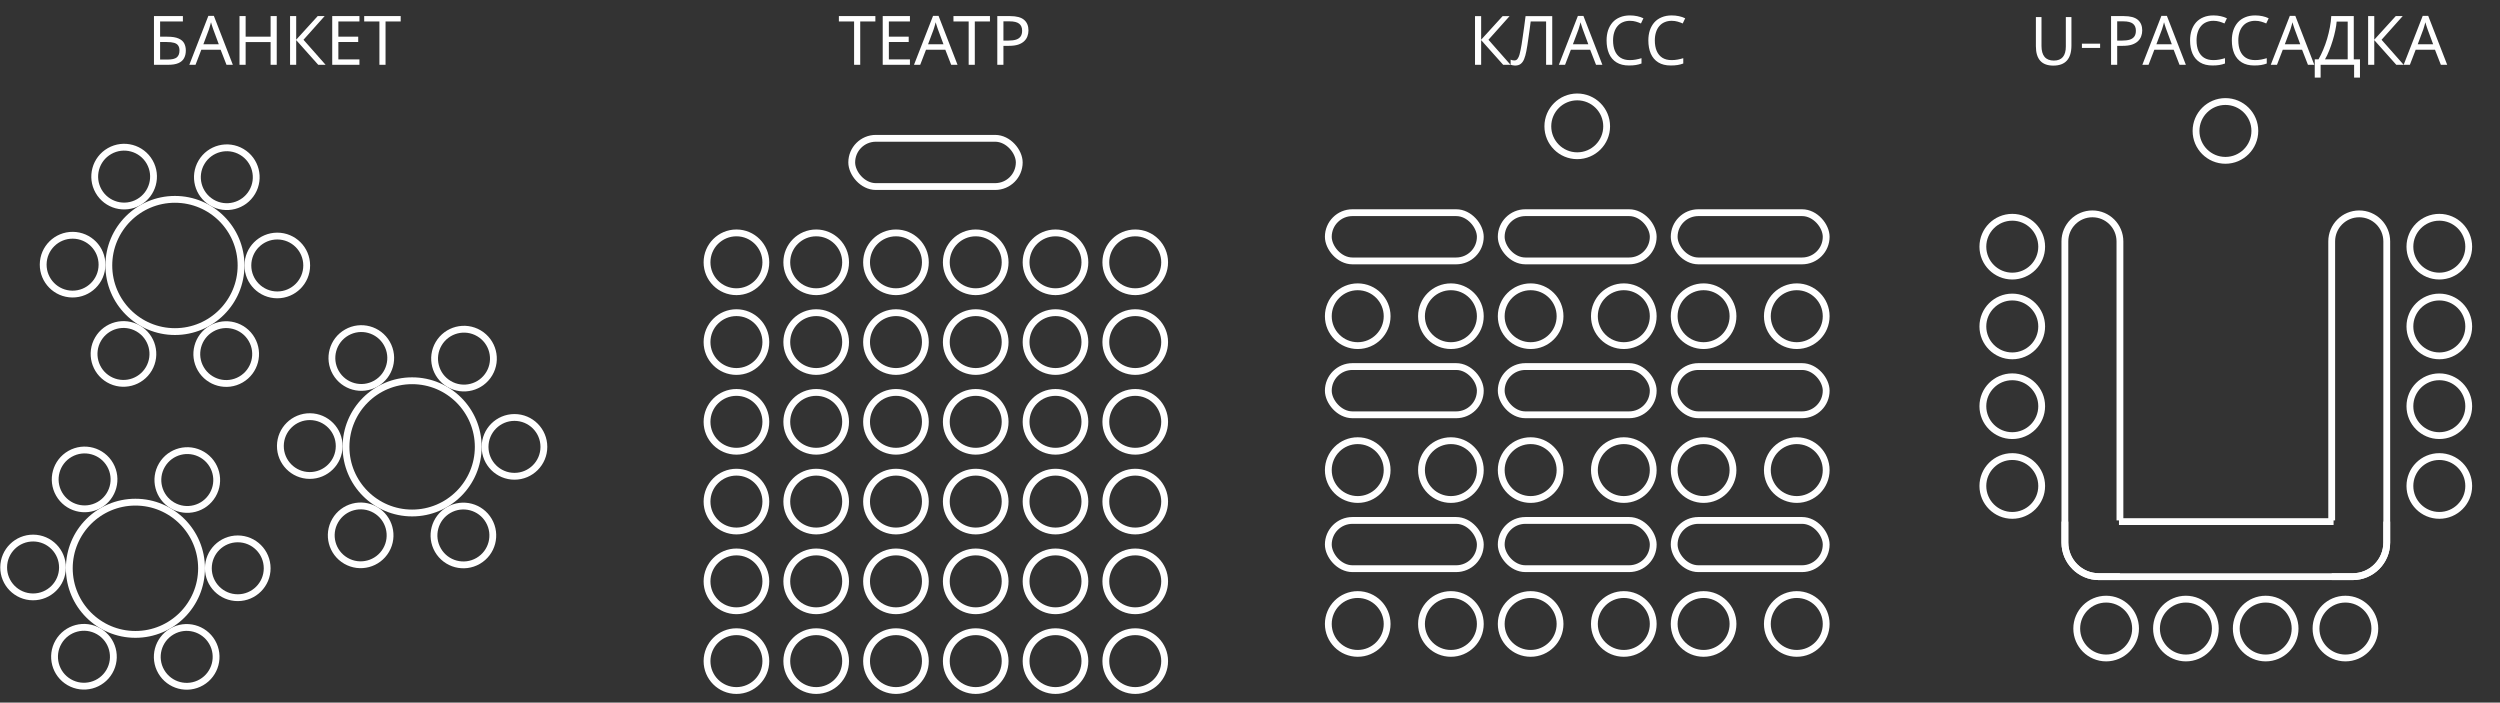<?xml version="1.0" encoding="UTF-8"?> <svg xmlns="http://www.w3.org/2000/svg" width="733" height="206" viewBox="0 0 733 206" fill="none"><rect x="0" y="0" width="733" height="206" fill="#333333" stroke="none"/><path d="M621.566 169.081H615.424C609.901 169.081 605.424 164.603 605.424 159.081V70.776C605.424 66.319 609.037 62.705 613.495 62.705V62.705C617.953 62.705 621.566 66.319 621.566 70.776V152.589" stroke="white" stroke-width="2"></path><path d="M683.654 169.081H689.797C695.32 169.081 699.797 164.603 699.797 159.081V70.776C699.797 66.319 696.183 62.705 691.726 62.705V62.705C687.268 62.705 683.654 66.319 683.654 70.776V152.589" stroke="white" stroke-width="2"></path><path d="M605.424 152.938V159.081C605.424 164.604 609.901 169.081 615.424 169.081H689.796C695.319 169.081 699.796 164.604 699.796 159.081V152.938M621.282 152.938H684.206" stroke="white" stroke-width="2"></path><circle cx="715.206" cy="142.487" r="8.623" transform="rotate(-90 715.206 142.487)" stroke="white" stroke-width="2"></circle><circle cx="715.206" cy="119.1" r="8.623" transform="rotate(-90 715.206 119.1)" stroke="white" stroke-width="2"></circle><circle cx="715.206" cy="95.715" r="8.623" transform="rotate(-90 715.206 95.715)" stroke="white" stroke-width="2"></circle><circle cx="715.206" cy="72.328" r="8.623" transform="rotate(-90 715.206 72.328)" stroke="white" stroke-width="2"></circle><circle cx="589.998" cy="142.487" r="8.623" transform="rotate(-90 589.998 142.487)" stroke="white" stroke-width="2"></circle><circle cx="589.998" cy="119.101" r="8.623" transform="rotate(-90 589.998 119.101)" stroke="white" stroke-width="2"></circle><circle cx="589.998" cy="95.715" r="8.623" transform="rotate(-90 589.998 95.715)" stroke="white" stroke-width="2"></circle><circle cx="589.998" cy="72.328" r="8.623" transform="rotate(-90 589.998 72.328)" stroke="white" stroke-width="2"></circle><circle cx="617.522" cy="184.293" r="8.623" stroke="white" stroke-width="2"></circle><circle cx="640.909" cy="184.293" r="8.623" stroke="white" stroke-width="2"></circle><circle cx="664.297" cy="184.293" r="8.623" stroke="white" stroke-width="2"></circle><circle cx="687.678" cy="184.293" r="8.623" stroke="white" stroke-width="2"></circle><circle cx="652.497" cy="38.388" r="8.623" stroke="white" stroke-width="2"></circle><path d="M607.344 13.336C607.344 17.268 605.57 19.235 602.022 19.235C598.623 19.235 596.924 17.343 596.924 13.561V4.996H598.565V13.453C598.565 16.324 599.776 17.76 602.198 17.76C604.535 17.76 605.703 16.373 605.703 13.6V4.996H607.344V13.336ZM615.752 14.059H610.42V12.799H615.752V14.059ZM622.742 4.72C624.608 4.72 625.968 5.087 626.822 5.82C627.675 6.554 628.102 7.587 628.102 8.92C628.102 9.507 628.002 10.073 627.802 10.62C627.615 11.153 627.302 11.633 626.862 12.06C626.422 12.487 625.835 12.827 625.102 13.08C624.368 13.32 623.468 13.44 622.402 13.44H620.762V19H618.962V4.72H622.742ZM622.582 6.26H620.762V11.9H622.202C623.108 11.9 623.862 11.807 624.462 11.62C625.062 11.42 625.508 11.107 625.802 10.68C626.095 10.254 626.242 9.694 626.242 9C626.242 8.08 625.948 7.394 625.362 6.94C624.775 6.487 623.848 6.26 622.582 6.26ZM639.035 19L637.315 14.58H631.655L629.955 19H628.135L633.715 4.66H635.335L640.895 19H639.035ZM635.175 8.66C635.135 8.554 635.068 8.36 634.975 8.08C634.882 7.8 634.788 7.514 634.695 7.22C634.615 6.914 634.548 6.68 634.495 6.52C634.428 6.787 634.355 7.06 634.275 7.34C634.208 7.607 634.135 7.854 634.055 8.08C633.988 8.307 633.928 8.5 633.875 8.66L632.255 12.98H636.775L635.175 8.66ZM648.969 6.1C648.209 6.1 647.522 6.234 646.909 6.5C646.295 6.754 645.775 7.134 645.349 7.64C644.922 8.134 644.595 8.74 644.369 9.46C644.142 10.167 644.029 10.967 644.029 11.86C644.029 13.034 644.209 14.053 644.569 14.92C644.942 15.787 645.489 16.453 646.209 16.92C646.942 17.387 647.855 17.62 648.949 17.62C649.575 17.62 650.169 17.567 650.729 17.46C651.289 17.354 651.835 17.22 652.369 17.06V18.62C651.835 18.82 651.282 18.967 650.709 19.06C650.149 19.154 649.475 19.2 648.689 19.2C647.235 19.2 646.022 18.9 645.049 18.3C644.075 17.7 643.342 16.847 642.849 15.74C642.369 14.633 642.129 13.334 642.129 11.84C642.129 10.76 642.275 9.774 642.569 8.88C642.875 7.987 643.315 7.214 643.889 6.56C644.475 5.907 645.195 5.407 646.049 5.06C646.902 4.7 647.882 4.52 648.989 4.52C649.722 4.52 650.429 4.594 651.109 4.74C651.789 4.887 652.395 5.094 652.929 5.36L652.209 6.88C651.769 6.68 651.275 6.5 650.729 6.34C650.195 6.18 649.609 6.1 648.969 6.1ZM661.215 6.1C660.455 6.1 659.768 6.234 659.155 6.5C658.541 6.754 658.021 7.134 657.595 7.64C657.168 8.134 656.841 8.74 656.615 9.46C656.388 10.167 656.275 10.967 656.275 11.86C656.275 13.034 656.455 14.053 656.815 14.92C657.188 15.787 657.735 16.453 658.455 16.92C659.188 17.387 660.101 17.62 661.195 17.62C661.821 17.62 662.415 17.567 662.975 17.46C663.535 17.354 664.081 17.22 664.615 17.06V18.62C664.081 18.82 663.528 18.967 662.955 19.06C662.395 19.154 661.721 19.2 660.935 19.2C659.481 19.2 658.268 18.9 657.295 18.3C656.321 17.7 655.588 16.847 655.095 15.74C654.615 14.633 654.375 13.334 654.375 11.84C654.375 10.76 654.521 9.774 654.815 8.88C655.121 7.987 655.561 7.214 656.135 6.56C656.721 5.907 657.441 5.407 658.295 5.06C659.148 4.7 660.128 4.52 661.235 4.52C661.968 4.52 662.675 4.594 663.355 4.74C664.035 4.887 664.641 5.094 665.175 5.36L664.455 6.88C664.015 6.68 663.521 6.5 662.975 6.34C662.441 6.18 661.855 6.1 661.215 6.1ZM676.691 19L674.971 14.58H669.311L667.611 19H665.791L671.371 4.66H672.991L678.551 19H676.691ZM672.831 8.66C672.791 8.554 672.725 8.36 672.631 8.08C672.538 7.8 672.445 7.514 672.351 7.22C672.271 6.914 672.205 6.68 672.151 6.52C672.085 6.787 672.011 7.06 671.931 7.34C671.865 7.607 671.791 7.854 671.711 8.08C671.645 8.307 671.585 8.5 671.531 8.66L669.911 12.98H674.431L672.831 8.66ZM690.125 4.72V17.4H691.945V22.76H690.225V19H680.405V22.76H678.685V17.4H679.785C680.265 16.573 680.718 15.647 681.145 14.62C681.585 13.594 681.971 12.52 682.305 11.4C682.638 10.267 682.911 9.134 683.125 8C683.338 6.867 683.471 5.774 683.525 4.72H690.125ZM685.105 6.34C685.051 7.114 684.918 7.987 684.705 8.96C684.505 9.934 684.245 10.934 683.925 11.96C683.618 12.973 683.271 13.954 682.885 14.9C682.511 15.847 682.111 16.68 681.685 17.4H688.345V6.34H685.105ZM704.753 19H702.593L696.133 11.76V19H694.333V4.72H696.133V11.64L702.433 4.72H704.473L698.273 11.66L704.753 19ZM715.656 19L713.936 14.58H708.276L706.576 19H704.756L710.336 4.66H711.956L717.516 19H715.656ZM711.796 8.66C711.756 8.554 711.689 8.36 711.596 8.08C711.503 7.8 711.409 7.514 711.316 7.22C711.236 6.914 711.169 6.68 711.116 6.52C711.049 6.787 710.976 7.06 710.896 7.34C710.829 7.607 710.756 7.854 710.676 8.08C710.609 8.307 710.549 8.5 710.496 8.66L708.876 12.98H713.396L711.796 8.66Z" fill="white"></path><circle cx="398.086" cy="92.712" r="8.623" stroke="white" stroke-width="2"></circle><circle cx="425.405" cy="92.712" r="8.623" stroke="white" stroke-width="2"></circle><rect x="389.463" y="62.357" width="44.565" height="14.143" rx="7.071" stroke="white" stroke-width="2"></rect><circle cx="448.784" cy="92.711" r="8.623" stroke="white" stroke-width="2"></circle><circle cx="476.102" cy="92.711" r="8.623" stroke="white" stroke-width="2"></circle><rect x="440.16" y="62.357" width="44.565" height="14.143" rx="7.071" stroke="white" stroke-width="2"></rect><circle cx="499.495" cy="92.711" r="8.623" stroke="white" stroke-width="2"></circle><circle cx="526.813" cy="92.711" r="8.623" stroke="white" stroke-width="2"></circle><rect x="490.871" y="62.357" width="44.565" height="14.143" rx="7.071" stroke="white" stroke-width="2"></rect><circle cx="398.086" cy="137.829" r="8.623" stroke="white" stroke-width="2"></circle><circle cx="425.405" cy="137.829" r="8.623" stroke="white" stroke-width="2"></circle><rect x="389.463" y="107.475" width="44.565" height="14.143" rx="7.071" stroke="white" stroke-width="2"></rect><circle cx="448.784" cy="137.828" r="8.623" stroke="white" stroke-width="2"></circle><circle cx="476.102" cy="137.828" r="8.623" stroke="white" stroke-width="2"></circle><rect x="440.16" y="107.475" width="44.565" height="14.143" rx="7.071" stroke="white" stroke-width="2"></rect><circle cx="499.495" cy="137.828" r="8.623" stroke="white" stroke-width="2"></circle><circle cx="526.813" cy="137.828" r="8.623" stroke="white" stroke-width="2"></circle><rect x="490.871" y="107.475" width="44.565" height="14.143" rx="7.071" stroke="white" stroke-width="2"></rect><circle cx="398.086" cy="182.945" r="8.623" stroke="white" stroke-width="2"></circle><circle cx="425.405" cy="182.945" r="8.623" stroke="white" stroke-width="2"></circle><rect x="389.463" y="152.592" width="44.565" height="14.143" rx="7.071" stroke="white" stroke-width="2"></rect><circle cx="448.784" cy="182.945" r="8.623" stroke="white" stroke-width="2"></circle><circle cx="476.102" cy="182.945" r="8.623" stroke="white" stroke-width="2"></circle><rect x="440.16" y="152.592" width="44.565" height="14.143" rx="7.071" stroke="white" stroke-width="2"></rect><circle cx="499.495" cy="182.945" r="8.623" stroke="white" stroke-width="2"></circle><circle cx="526.813" cy="182.945" r="8.623" stroke="white" stroke-width="2"></circle><rect x="490.871" y="152.592" width="44.565" height="14.143" rx="7.071" stroke="white" stroke-width="2"></rect><circle cx="462.448" cy="37.041" r="8.623" stroke="white" stroke-width="2"></circle><path d="M442.893 19.002H440.733L434.273 11.762V19.002H432.473V4.722H434.273V11.642L440.573 4.722H442.613L436.413 11.662L442.893 19.002ZM455.116 19.002H453.316V6.302H448.796C448.703 7.035 448.603 7.808 448.496 8.622C448.389 9.422 448.276 10.215 448.156 11.002C448.049 11.788 447.943 12.528 447.836 13.222C447.729 13.915 447.623 14.522 447.516 15.042C447.343 15.935 447.129 16.695 446.876 17.322C446.623 17.948 446.283 18.422 445.856 18.742C445.443 19.062 444.896 19.222 444.216 19.222C443.989 19.222 443.756 19.195 443.516 19.142C443.289 19.102 443.089 19.048 442.916 18.982V17.482C443.063 17.548 443.229 17.608 443.416 17.662C443.603 17.702 443.803 17.722 444.016 17.722C444.416 17.722 444.729 17.562 444.956 17.242C445.196 16.908 445.383 16.502 445.516 16.022C445.649 15.528 445.763 15.042 445.856 14.562C445.936 14.175 446.029 13.662 446.136 13.022C446.243 12.368 446.356 11.608 446.476 10.742C446.609 9.875 446.743 8.935 446.876 7.922C447.023 6.895 447.163 5.828 447.296 4.722H455.116V19.002ZM467.956 19.002L466.236 14.582H460.576L458.876 19.002H457.056L462.636 4.662H464.256L469.816 19.002H467.956ZM464.096 8.662C464.056 8.555 463.99 8.362 463.896 8.082C463.803 7.802 463.71 7.515 463.616 7.222C463.536 6.915 463.47 6.682 463.416 6.522C463.35 6.788 463.276 7.062 463.196 7.342C463.13 7.608 463.056 7.855 462.976 8.082C462.91 8.308 462.85 8.502 462.796 8.662L461.176 12.982H465.696L464.096 8.662ZM477.89 6.102C477.13 6.102 476.443 6.235 475.83 6.502C475.216 6.755 474.696 7.135 474.27 7.642C473.843 8.135 473.516 8.742 473.29 9.462C473.063 10.168 472.95 10.968 472.95 11.862C472.95 13.035 473.13 14.055 473.49 14.922C473.863 15.788 474.41 16.455 475.13 16.922C475.863 17.388 476.776 17.622 477.87 17.622C478.496 17.622 479.09 17.568 479.65 17.462C480.21 17.355 480.756 17.222 481.29 17.062V18.622C480.756 18.822 480.203 18.968 479.63 19.062C479.07 19.155 478.396 19.202 477.61 19.202C476.156 19.202 474.943 18.902 473.97 18.302C472.996 17.702 472.263 16.848 471.77 15.742C471.29 14.635 471.05 13.335 471.05 11.842C471.05 10.762 471.196 9.775 471.49 8.882C471.796 7.988 472.236 7.215 472.81 6.562C473.396 5.908 474.116 5.408 474.97 5.062C475.823 4.702 476.803 4.522 477.91 4.522C478.643 4.522 479.35 4.595 480.03 4.742C480.71 4.888 481.316 5.095 481.85 5.362L481.13 6.882C480.69 6.682 480.196 6.502 479.65 6.342C479.116 6.182 478.53 6.102 477.89 6.102ZM490.136 6.102C489.376 6.102 488.689 6.235 488.076 6.502C487.462 6.755 486.942 7.135 486.516 7.642C486.089 8.135 485.762 8.742 485.536 9.462C485.309 10.168 485.196 10.968 485.196 11.862C485.196 13.035 485.376 14.055 485.736 14.922C486.109 15.788 486.656 16.455 487.376 16.922C488.109 17.388 489.022 17.622 490.116 17.622C490.742 17.622 491.336 17.568 491.896 17.462C492.456 17.355 493.002 17.222 493.536 17.062V18.622C493.002 18.822 492.449 18.968 491.876 19.062C491.316 19.155 490.642 19.202 489.856 19.202C488.402 19.202 487.189 18.902 486.216 18.302C485.242 17.702 484.509 16.848 484.016 15.742C483.536 14.635 483.296 13.335 483.296 11.842C483.296 10.762 483.442 9.775 483.736 8.882C484.042 7.988 484.482 7.215 485.056 6.562C485.642 5.908 486.362 5.408 487.216 5.062C488.069 4.702 489.049 4.522 490.156 4.522C490.889 4.522 491.596 4.595 492.276 4.742C492.956 4.888 493.562 5.095 494.096 5.362L493.376 6.882C492.936 6.682 492.442 6.502 491.896 6.342C491.362 6.182 490.776 6.102 490.136 6.102Z" fill="white"></path><circle cx="332.852" cy="76.908" r="8.623" stroke="white" stroke-width="2"></circle><circle cx="332.852" cy="100.294" r="8.623" stroke="white" stroke-width="2"></circle><circle cx="332.852" cy="123.68" r="8.623" stroke="white" stroke-width="2"></circle><circle cx="332.852" cy="147.066" r="8.623" stroke="white" stroke-width="2"></circle><circle cx="332.852" cy="170.452" r="8.623" stroke="white" stroke-width="2"></circle><circle cx="332.852" cy="193.838" r="8.623" stroke="white" stroke-width="2"></circle><circle cx="215.922" cy="76.908" r="8.623" stroke="white" stroke-width="2"></circle><circle cx="239.309" cy="76.908" r="8.623" stroke="white" stroke-width="2"></circle><circle cx="262.698" cy="76.908" r="8.623" stroke="white" stroke-width="2"></circle><circle cx="286.082" cy="76.908" r="8.623" stroke="white" stroke-width="2"></circle><circle cx="309.469" cy="76.908" r="8.623" stroke="white" stroke-width="2"></circle><circle cx="215.922" cy="100.295" r="8.623" stroke="white" stroke-width="2"></circle><circle cx="239.309" cy="100.295" r="8.623" stroke="white" stroke-width="2"></circle><circle cx="262.698" cy="100.295" r="8.623" stroke="white" stroke-width="2"></circle><circle cx="286.082" cy="100.295" r="8.623" stroke="white" stroke-width="2"></circle><circle cx="309.469" cy="100.295" r="8.623" stroke="white" stroke-width="2"></circle><circle cx="215.922" cy="123.68" r="8.623" stroke="white" stroke-width="2"></circle><circle cx="239.309" cy="123.68" r="8.623" stroke="white" stroke-width="2"></circle><circle cx="262.698" cy="123.68" r="8.623" stroke="white" stroke-width="2"></circle><circle cx="286.082" cy="123.68" r="8.623" stroke="white" stroke-width="2"></circle><circle cx="309.469" cy="123.68" r="8.623" stroke="white" stroke-width="2"></circle><circle cx="215.922" cy="147.066" r="8.623" stroke="white" stroke-width="2"></circle><circle cx="239.309" cy="147.066" r="8.623" stroke="white" stroke-width="2"></circle><circle cx="262.698" cy="147.066" r="8.623" stroke="white" stroke-width="2"></circle><circle cx="286.082" cy="147.066" r="8.623" stroke="white" stroke-width="2"></circle><circle cx="309.469" cy="147.066" r="8.623" stroke="white" stroke-width="2"></circle><circle cx="215.922" cy="170.452" r="8.623" stroke="white" stroke-width="2"></circle><circle cx="239.309" cy="170.452" r="8.623" stroke="white" stroke-width="2"></circle><circle cx="262.698" cy="170.452" r="8.623" stroke="white" stroke-width="2"></circle><circle cx="286.082" cy="170.452" r="8.623" stroke="white" stroke-width="2"></circle><circle cx="309.469" cy="170.452" r="8.623" stroke="white" stroke-width="2"></circle><circle cx="215.922" cy="193.838" r="8.623" stroke="white" stroke-width="2"></circle><circle cx="239.309" cy="193.838" r="8.623" stroke="white" stroke-width="2"></circle><circle cx="262.698" cy="193.838" r="8.623" stroke="white" stroke-width="2"></circle><circle cx="286.082" cy="193.838" r="8.623" stroke="white" stroke-width="2"></circle><circle cx="309.469" cy="193.838" r="8.623" stroke="white" stroke-width="2"></circle><rect x="249.727" y="40.553" width="49.118" height="14.143" rx="7.071" stroke="white" stroke-width="2"></rect><path d="M252.219 19H250.419V6.3H245.959V4.72H256.659V6.3H252.219V19ZM266.793 19H258.813V4.72H266.793V6.3H260.613V10.76H266.433V12.32H260.613V17.42H266.793V19ZM278.886 19L277.166 14.58H271.506L269.806 19H267.986L273.566 4.66H275.186L280.746 19H278.886ZM275.026 8.66C274.986 8.553 274.919 8.36 274.826 8.08C274.733 7.8 274.639 7.513 274.546 7.22C274.466 6.913 274.399 6.68 274.346 6.52C274.279 6.787 274.206 7.06 274.126 7.34C274.059 7.607 273.986 7.853 273.906 8.08C273.839 8.307 273.779 8.5 273.726 8.66L272.106 12.98H276.626L275.026 8.66ZM285.813 19H284.013V6.3H279.553V4.72H290.253V6.3H285.813V19ZM296.186 4.72C298.053 4.72 299.413 5.087 300.266 5.82C301.12 6.553 301.546 7.587 301.546 8.92C301.546 9.507 301.446 10.073 301.246 10.62C301.06 11.153 300.746 11.633 300.306 12.06C299.866 12.487 299.28 12.827 298.546 13.08C297.813 13.32 296.913 13.44 295.846 13.44H294.206V19H292.406V4.72H296.186ZM296.026 6.26H294.206V11.9H295.646C296.553 11.9 297.306 11.807 297.906 11.62C298.506 11.42 298.953 11.107 299.246 10.68C299.54 10.253 299.686 9.693 299.686 9C299.686 8.08 299.393 7.393 298.806 6.94C298.22 6.487 297.293 6.26 296.026 6.26Z" fill="white"></path><path d="M70.678 77.835C70.678 88.541 61.999 97.221 51.293 97.221C40.587 97.221 31.908 88.541 31.908 77.835C31.908 67.129 40.587 58.45 51.293 58.45C61.999 58.45 70.678 67.129 70.678 77.835Z" stroke="white" stroke-width="2"></path><circle cx="81.3" cy="77.835" r="8.623" transform="rotate(90 81.3 77.835)" stroke="white" stroke-width="2"></circle><circle cx="66.325" cy="103.811" r="8.623" transform="rotate(149.85 66.325 103.811)" stroke="white" stroke-width="2"></circle><circle cx="36.203" cy="103.777" r="8.623" transform="rotate(-149.85 36.203 103.777)" stroke="white" stroke-width="2"></circle><circle cx="21.285" cy="77.6" r="8.623" transform="rotate(-89.558 21.285 77.6)" stroke="white" stroke-width="2"></circle><circle cx="36.393" cy="51.784" r="8.623" transform="rotate(-29.728 36.393 51.784)" stroke="white" stroke-width="2"></circle><circle cx="66.502" cy="51.961" r="8.623" transform="rotate(30.572 66.502 51.961)" stroke="white" stroke-width="2"></circle><path d="M140.222 131.023C140.222 141.729 131.542 150.408 120.836 150.408C110.13 150.408 101.451 141.729 101.451 131.023C101.451 120.316 110.13 111.637 120.836 111.637C131.542 111.637 140.222 120.316 140.222 131.023Z" stroke="white" stroke-width="2"></path><circle cx="150.843" cy="131.022" r="8.623" transform="rotate(90 150.843 131.022)" stroke="white" stroke-width="2"></circle><circle cx="135.868" cy="156.998" r="8.623" transform="rotate(149.85 135.868 156.998)" stroke="white" stroke-width="2"></circle><circle cx="105.746" cy="156.964" r="8.623" transform="rotate(-149.85 105.746 156.964)" stroke="white" stroke-width="2"></circle><circle cx="90.828" cy="130.788" r="8.623" transform="rotate(-89.558 90.828 130.788)" stroke="white" stroke-width="2"></circle><circle cx="105.936" cy="104.97" r="8.623" transform="rotate(-29.728 105.936 104.97)" stroke="white" stroke-width="2"></circle><circle cx="136.045" cy="105.149" r="8.623" transform="rotate(30.572 136.045 105.149)" stroke="white" stroke-width="2"></circle><path d="M59.091 166.619C59.091 177.325 50.412 186.004 39.706 186.004C28.999 186.004 20.32 177.325 20.32 166.619C20.32 155.912 28.999 147.233 39.706 147.233C50.412 147.233 59.091 155.912 59.091 166.619Z" stroke="white" stroke-width="2"></path><circle cx="69.713" cy="166.62" r="8.623" transform="rotate(90 69.713 166.62)" stroke="white" stroke-width="2"></circle><circle cx="54.737" cy="192.596" r="8.623" transform="rotate(149.85 54.737 192.596)" stroke="white" stroke-width="2"></circle><circle cx="24.616" cy="192.561" r="8.623" transform="rotate(-149.85 24.616 192.561)" stroke="white" stroke-width="2"></circle><circle cx="9.697" cy="166.383" r="8.623" transform="rotate(-89.558 9.697 166.383)" stroke="white" stroke-width="2"></circle><circle cx="24.805" cy="140.567" r="8.623" transform="rotate(-29.728 24.805 140.567)" stroke="white" stroke-width="2"></circle><circle cx="54.914" cy="140.744" r="8.623" transform="rotate(30.572 54.914 140.744)" stroke="white" stroke-width="2"></circle><path d="M45.143 19V4.72H53.623V6.3H46.943V10.76H49.063C50.489 10.76 51.596 10.94 52.383 11.3C53.169 11.647 53.716 12.127 54.023 12.74C54.329 13.34 54.483 14.034 54.483 14.82C54.483 15.687 54.309 16.433 53.963 17.06C53.629 17.687 53.083 18.167 52.323 18.5C51.563 18.834 50.563 19 49.323 19H45.143ZM49.143 17.46C50.423 17.46 51.323 17.247 51.843 16.82C52.363 16.38 52.623 15.713 52.623 14.82C52.623 14.207 52.496 13.72 52.243 13.36C52.003 12.987 51.603 12.72 51.043 12.56C50.496 12.4 49.763 12.32 48.843 12.32H46.943V17.46H49.143ZM66.407 19L64.687 14.58H59.027L57.327 19H55.507L61.087 4.66H62.707L68.267 19H66.407ZM62.547 8.66C62.507 8.554 62.441 8.36 62.347 8.08C62.254 7.8 62.161 7.514 62.067 7.22C61.987 6.914 61.921 6.68 61.867 6.52C61.801 6.787 61.727 7.06 61.647 7.34C61.581 7.607 61.507 7.854 61.427 8.08C61.361 8.307 61.301 8.5 61.247 8.66L59.627 12.98H64.147L62.547 8.66ZM81.141 19H79.341V12.34H72.021V19H70.221V4.72H72.021V10.76H79.341V4.72H81.141V19ZM95.465 19H93.305L86.845 11.76V19H85.045V4.72H86.845V11.64L93.145 4.72H95.185L88.985 11.66L95.465 19ZM105.388 19H97.408V4.72H105.388V6.3H99.208V10.76H105.028V12.32H99.208V17.42H105.388V19ZM113.042 19H111.242V6.3H106.782V4.72H117.482V6.3H113.042V19Z" fill="white"></path></svg> 